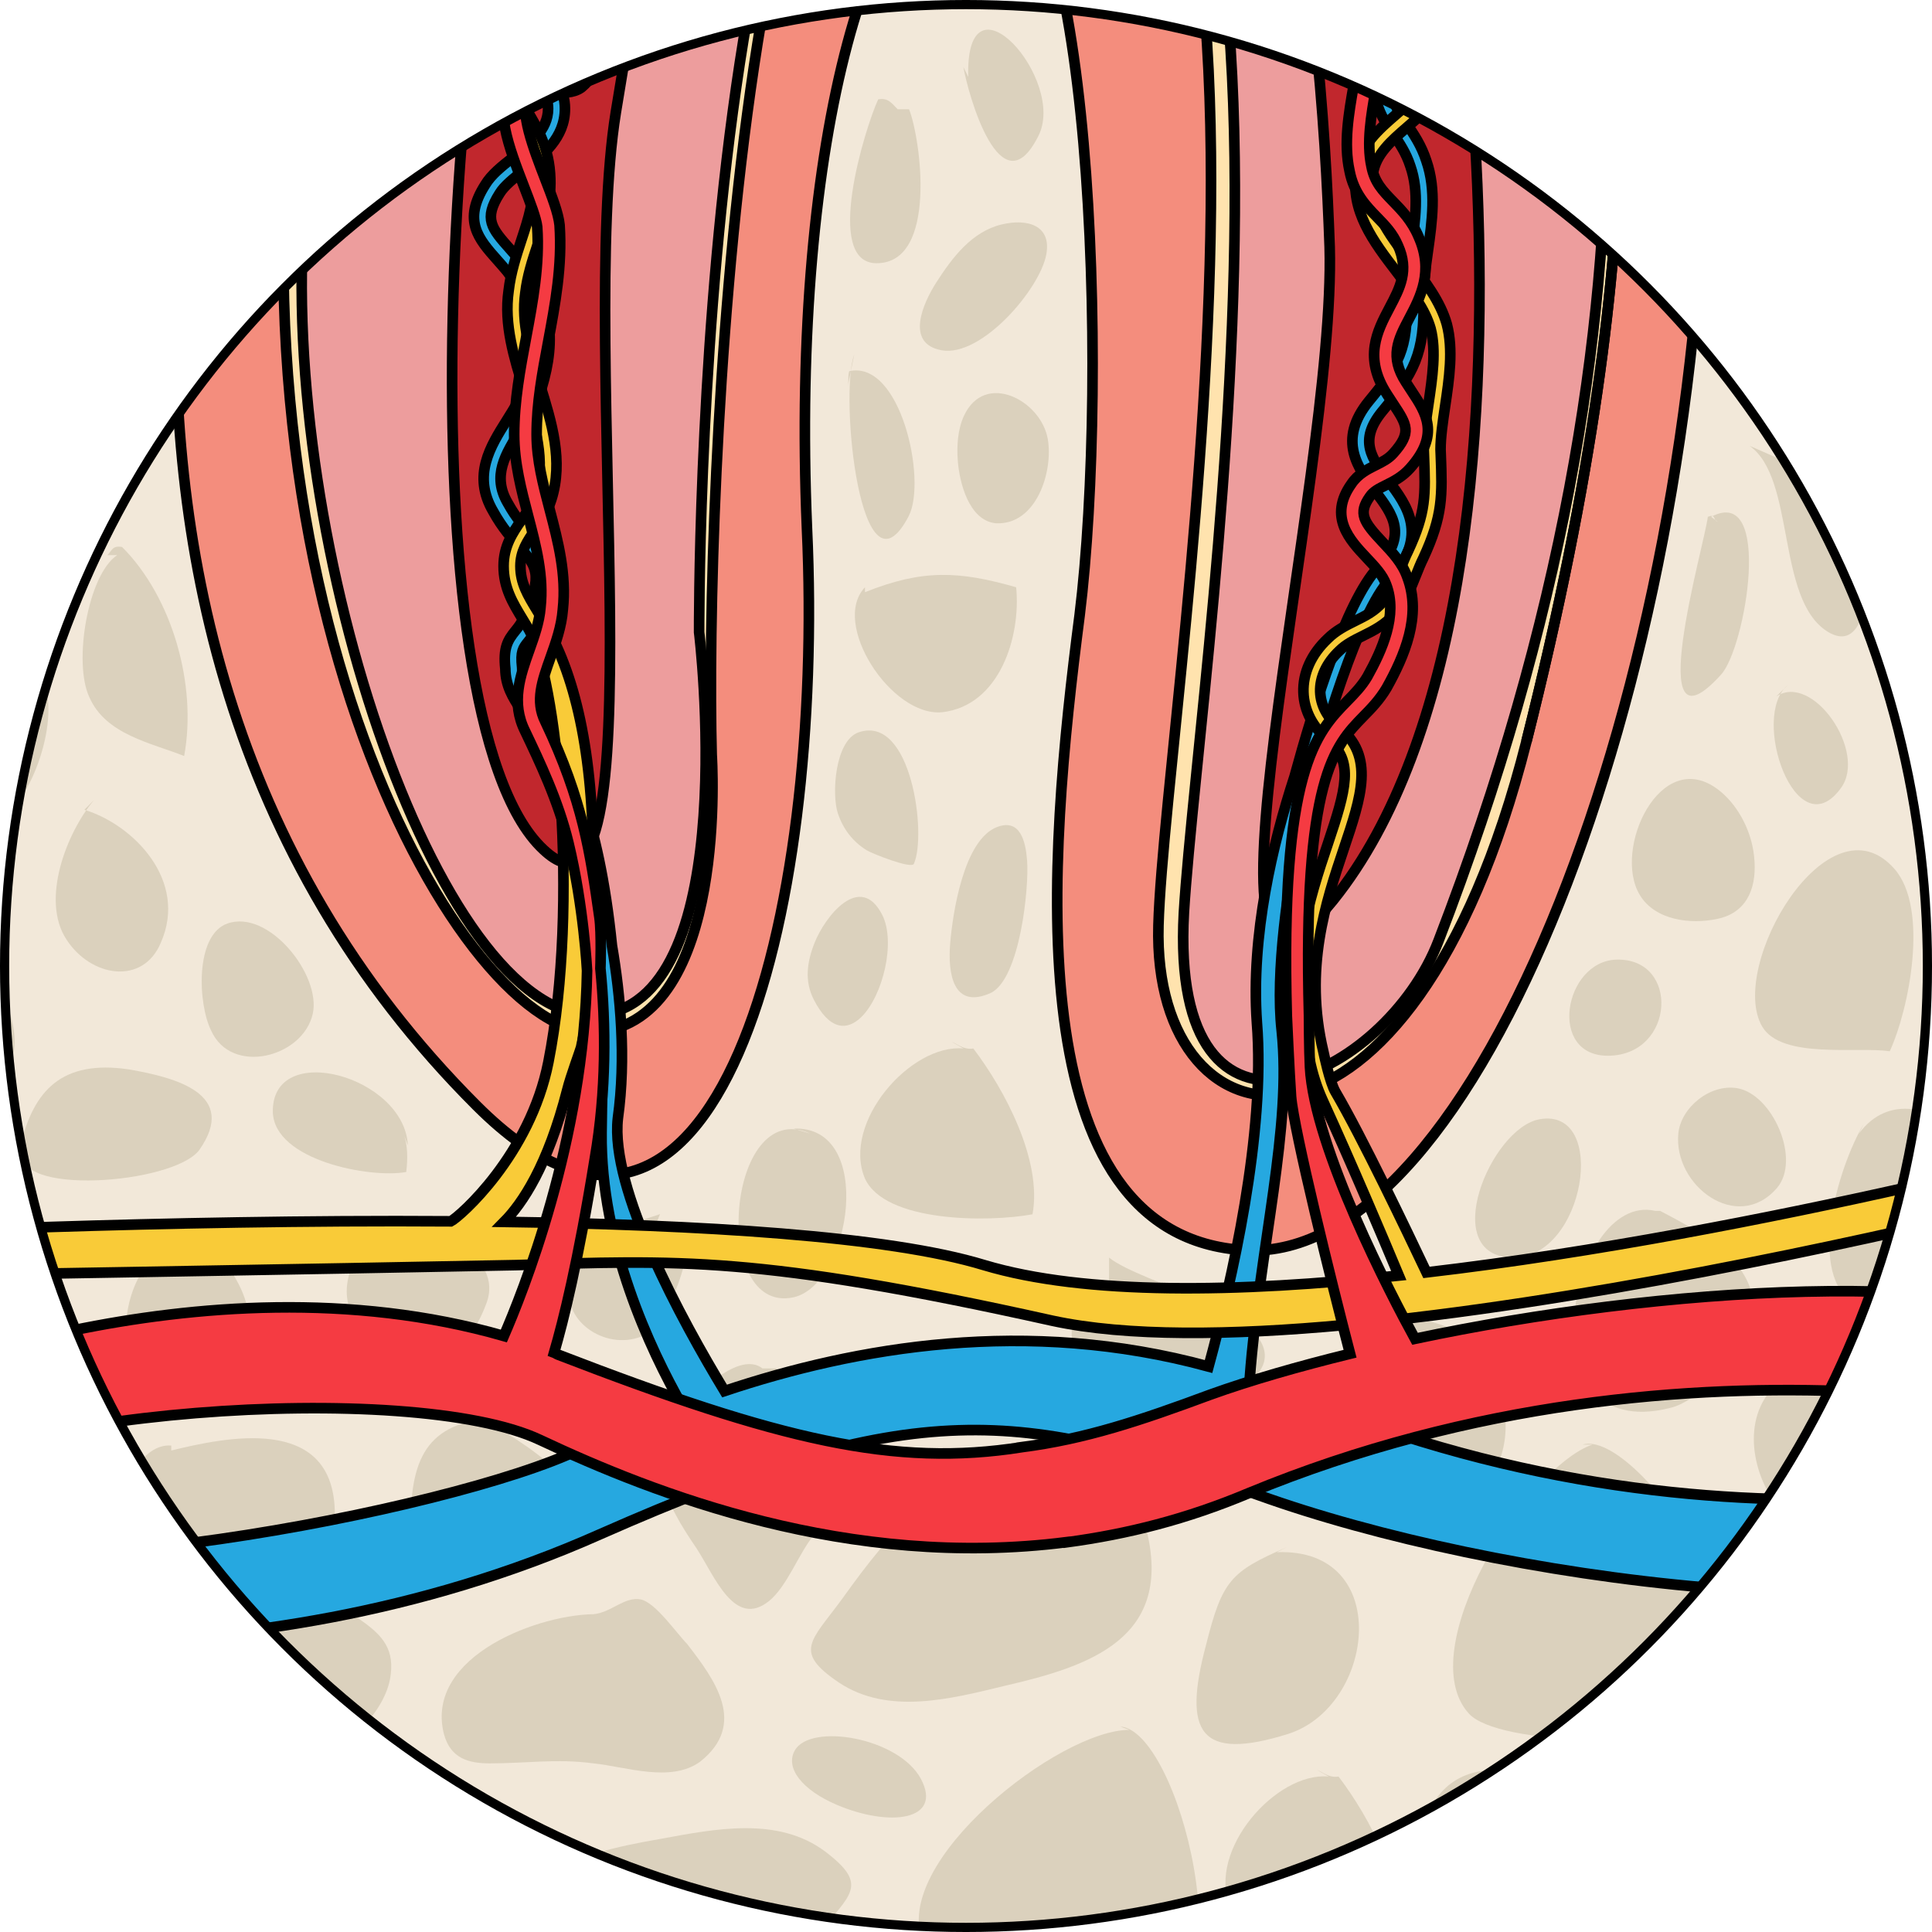 <?xml version="1.0" encoding="utf-8"?>
<!-- Created by: Science Figures, www.sciencefigures.org, Generator: Science Figures Editor -->
<svg version="1.1" id="Layer_1" xmlns="http://www.w3.org/2000/svg" xmlns:xlink="http://www.w3.org/1999/xlink" 
	 width="800px" height="800px" viewBox="0 0 182.272 182.272" enable-background="new 0 0 182.272 182.272"
	 xml:space="preserve">
<g>
	<g>
		<defs>
			<circle id="SVGID_1_" cx="91.136" cy="91.136" r="90.703"/>
		</defs>
		<clipPath id="SVGID_2_">
			<use xlink:href="#SVGID_1_"  overflow="visible"/>
		</clipPath>
		<g clip-path="url(#SVGID_2_)">
			<polygon fill-rule="evenodd" clip-rule="evenodd" fill="#F2E8D9" points="200.914,203.144 -12.392,203.144 -12.392,-97.901 
				7.325,-108.499 96.418,-23.221 183.539,-108.499 200.914,-99.011 200.914,172.478 200.914,172.478 			"/>
			
				<path fill-rule="evenodd" clip-rule="evenodd" fill="#FFE3AE" stroke="#000000" stroke-linecap="round" stroke-linejoin="round" stroke-miterlimit="10" d="
				M89.729-129.771c-17.204-12.386-17.204-12.386-17.204-12.386s-19.219-15.794-29.759,1.857
				c-10.539,17.807-11.468,47.999-8.524,62.244c2.791,14.4,1.396,27.406-2.479,41.187c-3.875,13.935-18.6,133.16,24.488,140.283
				c31.619,5.264,1.86-124.18,35.494-127.741c22.472-2.476,17.669,50.632,15.808,76.489c-2.016,25.858-6.818,56.516,9.609,59.922
				c16.275,3.252,31.619-37.935,38.283-81.908c6.666-43.974-8.215-70.451-6.664-87.173c1.395-16.258,5.734-44.438,6.199-50.167
				c0.465-5.729-5.734-50.787-33.633-37.936C93.604-132.094,89.729-129.771,89.729-129.771L89.729-129.771z"/>
			<path fill-rule="evenodd" clip-rule="evenodd" fill="#ED9D9D" d="M58.614-99.186c0,0,0.775-8.976,11.627-5.107
				c10.851,4.024,28.37,10.987,45.731,0.464c12.094-7.272,12.404,12.227,12.404,12.227s3.1,17.332,12.246,41.163
				c12.402,32.344,18.293,78.769-4.961,139.123c-4.961,12.845-25.426,22.748-24.029-2.631
				c1.551-25.38,17.518-123.183-18.913-124.111C65.435-38.833,65.901,59.59,65.901,59.59s4.185,34.201-9.147,36.057
				C41.87,97.659,26.057,51.543,28.694,19.355c2.48-32.344,9.456-65.151,14.882-76.448C49.003-68.235,58.614-99.186,58.614-99.186
				L58.614-99.186z"/>
			
				<path fill-rule="evenodd" clip-rule="evenodd" fill="#F48D7D" stroke="#000000" stroke-linecap="round" stroke-linejoin="round" stroke-miterlimit="10" d="
				M201.033-85.599c-2.789-2.941-19.061-19.813-32.232-6.502c-28.824,28.637-7.129,51.081-7.904,104.021
				c-0.773,52.783-21.541,107.271-43.391,106.033c-21.85-1.239-18.594-37.151-15.65-59.905c2.789-22.6,1.238-72.134-9.143-72.134
				c-10.383,0-18.131,27.244-16.582,63.93c1.705,36.686-8.523,77.086-31.149,54.486C-2.127,57.273,21.583-14.086,30.261-41.328
				c8.678-27.244-1.55-27.708-13.947-46.748c-11.467-17.492-26.499,5.418-28.669,9.133c-0.154-24.611-0.154-24.611-0.154-24.611
				c3.719-4.335,8.678-8.669,15.497-11.765C26.232-125.536,36.15-75.538,36.15-75.538c7.748,18.266,2.79,14.241-7.128,72.753
				C19.104,55.726,43.898,98.294,56.295,97.364c12.553-1.083,10.849-26.159,10.849-26.159C66.523,47.677,69.467-36.53,91.318-36.53
				c36.571,0,18.596,101.543,17.975,123.834c-0.619,22.29,23.865,25.54,34.713-17.337c25.104-99.686-13.018-100.305,5.578-149.22
				c0,0,10.848-28.637,29.135-36.841c8.832-4.023,16.582,0.774,22.16,6.812"/>
			<path fill-rule="evenodd" clip-rule="evenodd" fill="#DBD1BD" d="M-9.193-11.715c6.654-4.623,9.13-1.079,9.13,5.394
				C0.093-2.313,3.344,7.551,0.558,10.633c-6.347,6.628-15.788-16.8-9.751-21.423"/>
			<path fill-rule="evenodd" clip-rule="evenodd" fill="#DBD1BD" d="M8.826-8.2c-2.632-4.471-4.027,2.775-4.027,4.626
				C4.955-0.8,4.645,4.135,6.504,6.14c3.871-3.084,6.659-12.181,1.858-14.802"/>
			<path fill-rule="evenodd" clip-rule="evenodd" fill="#DBD1BD" d="M12.199,11.019c-6.062-0.62-11.813,12.572-5.751,13.348
				c2.954,0.466,7.306-11.64,5.286-13.348"/>
			<path fill-rule="evenodd" clip-rule="evenodd" fill="#DBD1BD" d="M3.587,34.859c-4.208-1.392-11.845,1.392-14.027,5.723
				c-1.715,3.711,1.559,15.001,5.611,15.62c5.767,0.927,11.378-6.805,11.846-11.754c0.467-3.866-1.714-7.114-3.43-9.897"/>
			<path fill-rule="evenodd" clip-rule="evenodd" fill="#DBD1BD" d="M11.053,52.375c-2.774,1.85-4.161,10.169-2.62,13.404
				c1.543,3.544,5.857,4.313,8.939,5.547c1.233-6.625-1.078-14.945-5.856-19.722c-0.924-0.154-0.924,0.309-1.386,0.771"/>
			<path fill-rule="evenodd" clip-rule="evenodd" fill="#DBD1BD" d="M-2.97,62.388c-10.959-5.259-7.41,20.414,2.625,15.156
				c3.395-1.701,6.174-10.053,4.321-13.455c-1.234-2.32-5.711-4.176-7.872-2.165"/>
			<path fill-rule="evenodd" clip-rule="evenodd" fill="#DBD1BD" d="M8.88,75.467c-2.609,3.099-5.064,9.452-2.609,13.171
				c2.301,3.563,7.211,4.339,8.898,0.311c2.608-5.889-2.607-11.157-7.209-12.551"/>
			<path fill-rule="evenodd" clip-rule="evenodd" fill="#DBD1BD" d="M-9.677,89.267c3.87-8.712,18.58,12.758,6.192,13.535
				c-7.587,0.467-8.671-9.023-6.192-14.78"/>
			<path fill-rule="evenodd" clip-rule="evenodd" fill="#DBD1BD" d="M19.914,97.214c1.899,4.296,8.706,2.558,9.599-1.602
				c0.781-3.637-4.157-9.856-8.056-8.485C18.369,88.214,18.677,94.733,19.914,97.214z"/>
			<path fill-rule="evenodd" clip-rule="evenodd" fill="#DBD1BD" d="M1.942,108.035c1.236-5.127,3.865-8.079,10.206-7.146
				c4.485,0.776,10.361,2.329,6.649,7.612c-2.473,3.263-17.938,4.351-16.546,0"/>
			<path fill-rule="evenodd" clip-rule="evenodd" fill="#DBD1BD" d="M38.481,108.068c-0.311-6.565-12.896-10.005-12.74-3.127
				c0.156,4.534,9.167,6.254,12.585,5.629c0.155-1.251,0.155-2.658-0.311-3.752"/>
			<path fill-rule="evenodd" clip-rule="evenodd" fill="#DBD1BD" d="M2.331,117.777c-6.988-4.808-14.131,7.907-9.318,9.924
				c2.951,1.241,8.075-1.24,9.162-4.188c0.932-2.016-0.155-3.876-0.776-5.736"/>
			<path fill-rule="evenodd" clip-rule="evenodd" fill="#DBD1BD" d="M19.671,118.372c-4.646-2.326-7.28,1.859-7.745,6.045
				c-0.155,1.86-0.774,3.1,0.774,4.186c1.085,0.93,6.041,0.93,7.28,0.465c6.197-2.325,2.789-8.526,0.31-11.007"/>
			<path fill-rule="evenodd" clip-rule="evenodd" fill="#DBD1BD" d="M4.896,132.965c-3.258,0-7.134,1.55-9.15,4.189
				c-3.877,5.275,0.31,5.275,4.652,4.189C4.12,140.566,10.324,135.757,4.896,132.965"/>
			<path fill-rule="evenodd" clip-rule="evenodd" fill="#DBD1BD" d="M-2.487,149.815c-6.052,0.312-6.828,11.217-4.346,14.956
				c3.26,4.985,9.002-1.247,10.554-4.986c1.398-3.738-1.085-12.152-6.674-9.658"/>
			<path fill-rule="evenodd" clip-rule="evenodd" fill="#DBD1BD" d="M16.158,136.381c-5.245-0.465-8.792,15.492-2.468,16.267
				c3.702,0.309,9.563-2.323,12.956-3.719c3.239-1.239,5.091-3.098,4.936-6.506c-0.308-8.985-10.334-6.816-15.424-5.577"/>
			<path fill-rule="evenodd" clip-rule="evenodd" fill="#DBD1BD" d="M35.803,117.344c-1.392-0.771-2.475,1.39-2.783,2.625
				c-0.927,2.935,0.308,5.096,2.783,6.794c4.639,3.243,8.195,1.235,10.049-3.705c1.856-4.633-5.102-7.722-8.967-6.332"/>
			<path fill-rule="evenodd" clip-rule="evenodd" fill="#DBD1BD" d="M46.196,133.792c-6.357,0.623-7.598,4.365-7.442,11.068
				c0.155,3.585,0.62,5.613,4.496,4.678c2.171-0.469,7.443-1.403,9.149-2.807c6.667-4.833-2.482-10.289-6.202-12.472"/>
			<path fill-rule="evenodd" clip-rule="evenodd" fill="#DBD1BD" d="M34.091,152.048c-3.861-0.155-10.808,1.545-12.66,5.252
				c-2.471,5.099,4.786,7.725,8.799,7.571c3.089-0.155,6.331-3.863,6.64-6.953c0.31-2.627-1.081-3.862-3.088-5.253"/>
			<path fill-rule="evenodd" clip-rule="evenodd" fill="#DBD1BD" d="M62.27,114.544c-3.725,1.229-7.914,2.457-8.536,7.067
				c-0.465,3.381,4.036,6.147,7.45,4.149c1.862-1.229,6.519-11.371,0.776-10.449"/>
			<path fill-rule="evenodd" clip-rule="evenodd" fill="#DBD1BD" d="M71.939,129.103c-2.174-1.699-6.211,2.317-7.453,4.017
				c-3.882,4.635-1.708,8.652,1.242,12.978c1.708,2.626,3.572,7.57,6.832,4.944c1.708-1.391,2.795-4.48,4.192-6.18
				c1.088-1.392,2.174-2.626,2.951-4.172c3.261-6.025-1.863-10.042-6.522-11.587"/>
			<path fill-rule="evenodd" clip-rule="evenodd" fill="#DBD1BD" d="M56.442,152.292c-5.268-0.155-16.424,3.866-14.564,11.289
				c0.619,2.318,2.324,2.782,4.338,2.782c3.408,0,6.353-0.464,9.761,0c3.098,0.31,7.283,1.856,10.07-0.154
				c4.495-3.557,1.396-7.73-1.239-11.134c-0.929-0.928-2.943-3.865-4.338-4.175c-1.549-0.31-2.789,1.236-4.493,1.392"/>
			<path fill-rule="evenodd" clip-rule="evenodd" fill="#DBD1BD" d="M153.517,172.984c-3.453-3.981-13.967-9.467-18.169-3.071
				c-1.287,2.025-0.473,3.594,0.891,5.076c2.308,2.508,4.643,4.36,6.61,7.182c1.87,2.489,3.566,6.616,6.933,7.305
				c5.661,0.898,6.633-4.208,7.353-8.452c0.054-1.312,0.851-4.783,0.134-6.019c-0.821-1.35-2.799-1.215-4.067-2.364"/>
			<path fill-rule="evenodd" clip-rule="evenodd" fill="#DBD1BD" d="M32.564,185.942c5.134-1.19,14.9-7.919,11.211-14.624
				c-1.189-2.084-2.955-2.099-4.904-1.587c-3.296,0.867-6.025,2.065-9.439,2.484c-3.074,0.489-7.515,0.058-9.699,2.712
				c-3.441,4.583,0.618,7.831,4.032,10.452c1.134,0.661,3.83,2.989,5.258,2.933c1.577-0.095,2.383-1.906,3.991-2.489"/>
			<path fill-rule="evenodd" clip-rule="evenodd" fill="#DBD1BD" d="M76.424,106.94c-7.886-3.553-9.432,17.151-1.546,15.45
				c5.411-1.235,7.73-16.223,0-15.913"/>
			<path fill-rule="evenodd" clip-rule="evenodd" fill="#DBD1BD" d="M81.248,95.964c2.039-1.984,3.298-7.094,1.976-9.67
				c-2.072-4.035-5.375,0.14-6.37,2.644c-0.711,1.789-0.986,3.595-0.074,5.377C78.269,97.222,79.923,97.254,81.248,95.964z"/>
			<path fill-rule="evenodd" clip-rule="evenodd" fill="#DBD1BD" d="M92.348-8.946c-4.127-3.725-7.338,6.518-7.491,9.622
				c5.962,1.086,9.938-4.811,6.879-10.243"/>
			<path fill-rule="evenodd" clip-rule="evenodd" fill="#DBD1BD" d="M91.35,7.257c-0.307-10.582,9.359,0.312,6.597,5.603
				c-3.529,7.003-6.597-3.891-7.057-6.536"/>
			<path fill-rule="evenodd" clip-rule="evenodd" fill="#DBD1BD" d="M84.691,10.308c-0.612-0.623-0.919-1.092-1.839-0.936
				c-1.227,2.655-5.212,15.461-0.154,15.461c5.826,0,4.14-11.868,3.066-14.524"/>
			<path fill-rule="evenodd" clip-rule="evenodd" fill="#DBD1BD" d="M88.845,33.047c3.75,0.669,9.262-5.763,9.865-9.035
				c0.51-2.766-1.782-3.411-4.197-2.839c-2.839,0.672-4.696,3.161-6.188,5.489C87.108,28.56,85.342,32.421,88.845,33.047z"/>
			<path fill-rule="evenodd" clip-rule="evenodd" fill="#DBD1BD" d="M86.215,81.5c1.236-2.712-0.207-14.115-5.201-12.412
				c-2.255,0.77-2.556,5.86-1.973,7.624c0.492,1.489,1.384,2.664,2.715,3.499C82.249,80.521,85.984,82.006,86.215,81.5z"/>
			<path fill-rule="evenodd" clip-rule="evenodd" fill="#DBD1BD" d="M80.584,33.468c-1.406,3.88,0.626,23.898,5.156,15.208
				c1.719-3.414-0.782-14.742-5.625-13.656c-0.157,0.621,0,0.932-0.157,1.552"/>
			<path fill-rule="evenodd" clip-rule="evenodd" fill="#DBD1BD" d="M93.939,49.366c3.838,0.211,5.443-4.885,4.913-7.942
				c-0.636-3.668-5.95-6.448-7.913-2.185c-0.588,1.277-0.682,2.828-0.579,4.209C90.512,45.496,91.396,49.104,93.939,49.366z"/>
			<path fill-rule="evenodd" clip-rule="evenodd" fill="#DBD1BD" d="M93.485,93.674c2.752-1.372,3.614-9.935,3.414-12.506
				c-0.137-1.759-0.629-3.946-2.788-3.161c-3.216,1.17-4.239,8.241-4.468,10.999C89.414,91.759,89.873,95.298,93.485,93.674z"/>
			<path fill-rule="evenodd" clip-rule="evenodd" fill="#DBD1BD" d="M81.605,55.404c-3.255,3.413,2.48,12.255,7.286,11.789
				c5.426-0.62,7.441-7.136,6.977-11.789c-5.425-1.551-8.837-1.706-14.262,0.466"/>
			<path fill-rule="evenodd" clip-rule="evenodd" fill="#DBD1BD" d="M90.896,98.919c-4.965-0.465-11.481,6.971-9.309,12.235
				c1.862,4.182,11.636,4.182,15.825,3.407c0.932-5.11-2.637-11.771-5.585-15.643c-0.931,0.155-1.552-0.465-2.017-0.618"/>
			<path fill-rule="evenodd" clip-rule="evenodd" fill="#DBD1BD" d="M125.352,167.607c-4.965-0.465-11.481,6.971-9.309,12.235
				c1.862,4.182,11.636,4.182,15.825,3.407c0.932-5.11-2.637-11.771-5.585-15.643c-0.931,0.155-1.552-0.465-2.017-0.618"/>
			<path fill-rule="evenodd" clip-rule="evenodd" fill="#DBD1BD" d="M104.635,118.648c3.113,2.496,15.713,5.146,14.625,9.825
				c-0.934,3.431-7.779,3.431-10.58,3.587c-4.199,0.312-5.754,0.312-7.156-3.587c-0.932-2.963-0.465-6.551,3.111-6.707"/>
			<path fill-rule="evenodd" clip-rule="evenodd" fill="#DBD1BD" d="M175.385,2.708c-5.576,2.635-6.504,0.93-8.055,7.126
				c-0.928,3.255-5.574,17.817,0.465,18.437c3.408,0.465,9.139-11.31,9.914-14.407c1.084-3.873-0.311-7.127-2.324-10.226"/>
			<path fill-rule="evenodd" clip-rule="evenodd" fill="#DBD1BD" d="M165.069,42.065c4.348,3.097,2.484,14.396,7.299,17.493
				c5.123,3.251,4.191-10.99,3.57-13.933c-1.553-7.739-8.23-13.932-8.385-2.477"/>
			<path fill-rule="evenodd" clip-rule="evenodd" fill="#DBD1BD" d="M179.852,30.256c0.156,4.641-0.469,11.139,5.621,11.139
				c1.719-3.403,1.406-11.758-3.436-12.067c0,0.619-0.312,0.929-0.623,1.393"/>
			<path fill-rule="evenodd" clip-rule="evenodd" fill="#DBD1BD" d="M188.74,47.283c-4.35,5.253-8.232,14.364-8.854,21.007
				c-0.623,6.95,6.834,12.974,12.426,7.104c3.883-4.324,7.301-33.053-4.193-27.646"/>
			<path fill-rule="evenodd" clip-rule="evenodd" fill="#DBD1BD" d="M162.053,49.223c-0.465-0.155-0.156-0.774-0.93-0.465
				c-0.311,2.638-6.348,23.278,1.238,14.897c2.322-2.483,4.955-18.002-0.928-14.897"/>
			<path fill-rule="evenodd" clip-rule="evenodd" fill="#DBD1BD" d="M162.837,86.454c2.387-0.928,3.01-3.424,2.586-6.149
				c-0.34-2.183-1.563-4.479-3.345-5.825c-5.439-4.108-9.962,5.651-7.376,9.952c1.453,2.416,4.812,2.791,7.324,2.26
				C162.316,86.632,162.586,86.552,162.837,86.454z"/>
			<path fill-rule="evenodd" clip-rule="evenodd" fill="#DBD1BD" d="M168.67,64.633c-3.601,2.928,0.783,15.566,5.012,9.71
				c2.508-3.392-2.662-10.943-6.107-8.632"/>
			<path fill-rule="evenodd" clip-rule="evenodd" fill="#DBD1BD" d="M151.8,99.602c-5.844,0.12-4.263-8.935,0.707-9.067
				C158.472,90.376,158.043,99.473,151.8,99.602z"/>
			<path fill-rule="evenodd" clip-rule="evenodd" fill="#DBD1BD" d="M78.967,170.283c-3.27-1.385-4.917-3.475-3.987-5.135
				c1.478-2.638,9.85-1.218,11.912,2.698C88.951,171.757,83.962,172.399,78.967,170.283z"/>
			<path fill-rule="evenodd" clip-rule="evenodd" fill="#DBD1BD" d="M142.688,118.648c6.852,0.133,9.122-14.25,2.544-13.049
				C140.627,106.441,135.625,118.511,142.688,118.648z"/>
			<path fill-rule="evenodd" clip-rule="evenodd" fill="#DBD1BD" d="M167.628,112.098c2.337-2.684-0.414-8.898-3.751-9.437
				c-2.563-0.414-5.295,1.834-5.536,4.272C157.855,111.841,163.887,116.394,167.628,112.098z"/>
			<path fill-rule="evenodd" clip-rule="evenodd" fill="#DBD1BD" d="M178.748,81.996c-6.238-7.158-15.796,9.222-12.492,14.864
				c1.85,3.096,8.943,1.857,12.029,2.322C180.135,95.155,181.986,85.712,178.748,81.996z"/>
			<path fill-rule="evenodd" clip-rule="evenodd" fill="#DBD1BD" d="M175.838,106.026c-2.49,4.184-5.445,14.408-0.779,17.042
				c4.357,2.324,12.602,0.774,14.469-3.409c3.58-7.745-8.557-20.294-14.158-12.703"/>
			<path fill-rule="evenodd" clip-rule="evenodd" fill="#DBD1BD" d="M97.123,138.306c0-0.619,0.775-0.928,0-0.928
				c-8.372,1.392-13.021,6.965-17.671,13.465c-2.947,4.023-4.651,4.952-0.31,7.893c4.65,3.096,10.541,1.547,15.657,0.309
				c8.061-1.856,15.967-4.487,13.33-14.856c-1.238-5.418-5.734-4.952-9.609-6.965"/>
			<path fill-rule="evenodd" clip-rule="evenodd" fill="#DBD1BD" d="M58.763,194.08c-0.034,0.618-0.826,0.883-0.051,0.926
				c8.436-0.925,13.388-6.232,18.391-12.464c3.165-3.854,4.919-4.687,0.747-7.863c-4.471-3.349-10.439-2.129-15.616-1.176
				c-8.151,1.407-16.191,3.595-14.133,14.094c0.936,5.478,5.451,5.263,9.208,7.487"/>
			<path fill-rule="evenodd" clip-rule="evenodd" fill="#DBD1BD" d="M133.692,124.556c-5.412-2.003-9.895,8.474-10.359,13.248
				c-0.617,6.009,9.121,6.162,13.76,4.313c8.811-3.389,4.945-18.178-4.33-17.562"/>
			<path fill-rule="evenodd" clip-rule="evenodd" fill="#DBD1BD" d="M156.156,114.238c-8.078-1.86-12.738,22.156,1.396,18.594
				c3.418-0.775,8.697-7.129,7.611-11.157c-1.088-3.563-5.592-5.888-8.543-7.437"/>
			<path fill-rule="evenodd" clip-rule="evenodd" fill="#DBD1BD" d="M121.375,145.978c-5.277,2.316-6.055,3.089-7.607,9.266
				c-2.174,8.186-0.621,10.965,7.764,8.34c8.23-2.626,9.937-17.605-1.086-17.142"/>
			<path fill-rule="evenodd" clip-rule="evenodd" fill="#DBD1BD" d="M150.235,136.286c-6.223,2.165-17.109,19.338-11.666,25.371
				c2.801,3.095,19.287,3.249,23.02,0.464c7.621-5.724-7-27.384-12.287-25.835"/>
			<path fill-rule="evenodd" clip-rule="evenodd" fill="#DBD1BD" d="M106.568,163.204c-6.588-0.045-22.6,12.488-19.492,19.996
				c1.602,3.854,17.084,9.523,21.534,8.15c9.098-2.839,2.579-28.146-2.921-28.459"/>
			<path fill-rule="evenodd" clip-rule="evenodd" fill="#DBD1BD" d="M170.844,128.881c-11.336,3.272-2.33,20.882,4.813,14.649
				c6.211-5.61,2.951-16.363-5.9-15.117"/>
			<path fill-rule="evenodd" clip-rule="evenodd" fill="#DBD1BD" d="M187.391,132.926c-7.416-0.155-7.416,30.916,3.709,21.95
				C195.117,151.63,194.963,131.07,187.391,132.926"/>
			<path fill-rule="evenodd" clip-rule="evenodd" fill="#DBD1BD" d="M169.809,155.722c7.117-3.711,16.555,5.565,7.736,8.348
				c-5.26,1.547-9.283-2.473-8.664-7.884"/>
			<path fill="none" stroke="#000000" stroke-miterlimit="8" d="M58.673-99.127c0,0,0.776-8.975,11.628-5.106
				c11.007,4.023,28.37,10.987,45.733,0.464c12.092-7.273,12.402,12.226,12.402,12.226s3.256,17.332,12.246,41.165
				c12.402,32.343,18.293,78.768-4.961,139.122c-4.959,12.998-25.424,22.748-24.029-2.631C113.242,60.732,129.209-37.07,92.778-38
				c-27.284-0.773-26.819,97.648-26.819,97.648s4.186,34.201-9.146,36.059C41.93,97.718,26.117,51.602,28.754,19.413
				c2.479-32.342,9.457-65.15,14.883-76.447C49.062-68.177,58.673-99.127,58.673-99.127L58.673-99.127z"/>
			<path fill-rule="evenodd" clip-rule="evenodd" fill="#C1272D" d="M90.064-81.712c9.465,3.873,25.139-12.235,29.174,1.55
				c4.033,13.785,6.207,38.414,11.637,46.469c5.432,7.9,18.932,88.754-5.121,118.647c-14.896,18.433,0.313-39.497-0.309-61.647
				c-0.777-21.84-4.502-76.362-34.294-79.151c-23.276-2.168-29.328,44.301-33.052,66.45c-3.57,22.149,4.344,80.08-6.828,69.548
				c-13.5-12.547-9.156-85.966-0.466-105.947c8.38-19.053,14.897-40.892,14.586-47.553C65.081-79.852,65.081-91.779,90.064-81.712
				L90.064-81.712z"/>
			<path fill="none" stroke="#000000" stroke-miterlimit="10" d="M90.064-81.712c9.465,3.873,25.139-12.235,29.174,1.55
				c4.033,13.785,6.207,38.414,11.637,46.469c5.432,7.9,18.932,88.754-5.121,118.647c-14.896,18.433,0.313-39.497-0.309-61.647
				c-0.777-21.84-4.502-76.362-34.294-79.151c-23.276-2.168-29.328,44.301-33.052,66.45c-3.57,22.149,4.344,80.08-6.828,69.548
				c-13.5-12.547-9.156-85.966-0.466-105.947c8.38-19.053,14.897-40.892,14.586-47.553C65.081-79.852,65.081-91.779,90.064-81.712
				L90.064-81.712z"/>
			<path fill-rule="evenodd" clip-rule="evenodd" fill="#26A8E0" d="M201.02,137.628c0,0-36.41,11.756-78.723-5.877
				c-1.471-0.61-2.936-1.156-4.396-1.648c0.98-12.816,3.996-23.595,3.018-32.879c-0.604-5.465,0.545-13.503,1.891-20.345
				c1.949-7.675,5.381-19.047,8.334-22.237c3.705-4.148,1.572-6.986-0.141-9.267c-1.596-2.123-2.855-3.799-0.615-6.545
				c2.965-3.582,4.07-5.438,3.904-10.723c0-1.422,0.205-2.871,0.42-4.405c0.4-2.834,0.813-5.765-0.146-8.528
				c-0.469-1.462-1.199-2.528-1.842-3.468c-1.121-1.638-1.932-2.821-0.969-5.442l0.242-0.609c1.94-4.878,3.943-9.922-2.744-13.828
				c-0.674-0.402-1.404-0.557-2.051-0.692c-1.178-0.246-1.604-0.398-1.766-1.092c-0.125-0.684,0.805-2.032,1.553-3.116
				c0.672-0.976,1.309-1.898,1.539-2.739c0.691-2.76,0.025-5.973-1.619-7.815c-1.02-1.144-2.342-1.734-3.859-1.734
				c0.008-1.171,0.533-2.308,1.086-3.5c0.752-1.626,1.531-3.308,0.963-5.195c-0.775-2.32-2.348-3.17-3.613-3.854
				c-1.527-0.825-2.369-1.28-1.795-3.923c0.158-0.696,0.393-1.433,0.643-2.212c0.914-2.862,2.053-6.426-0.881-9.073
				c-1.244-1.146-2.834-1.217-4.238-1.277c-1.184-0.052-2.301-0.101-3.096-0.771c-2.041-1.63-0.498-4.03,1.906-7.243
				c0.834-1.116,1.623-2.17,2.049-3.116c0.711-1.611-0.381-3.827-2.918-5.929c-4.041-3.346-12.43-6.682-19.01-2.189l-0.018-0.028
				c-2.744,1.774-4.152,3.443-5.394,4.915c-1.403,1.662-2.511,2.975-5.186,3.994c-3.845,1.588-4.681,2.971-6.196,5.482
				c-0.368,0.61-0.786,1.302-1.303,2.092c-2.122,3.243-4.612,5.726-7.857,7.829c-4.231,2.922-5.734,4.203-6.541,9.512l-0.006,0.054
				c-0.037,0.439-0.056,0.838-0.075,1.211c-0.057,1.16-0.099,1.999-0.639,3.185c-0.158,0.368-0.508,0.771-0.878,1.199
				c-0.546,0.63-1.164,1.344-1.467,2.251c-0.702,1.949-0.834,3.795-0.951,5.424c-0.259,3.604-0.401,5.589-5.961,5.971l-0.592,0.04
				l-0.128,0.579c-0.584,2.619,0.993,4.397,2.383,5.966c1.11,1.252,2.159,2.435,2.099,3.958c0,2.076-1.638,3.829-3.373,5.685
				c-1.497,1.601-3.045,3.257-3.581,5.24C47.67,3.74,48.99,5.453,50.155,6.964c0.834,1.082,1.554,2.016,1.554,3.298
				c0,1.978-1.683,3.307-3.31,4.592c-1.052,0.83-2.046,1.614-2.618,2.566c-2.167,3.397-0.636,5.124,1.138,7.122
				c0.3,0.339,0.617,0.695,0.922,1.064c2.546,3.288,3.031,6.255,1.725,10.599c-0.329,1.174-1.029,2.288-1.771,3.468
				c-1.528,2.432-3.26,5.187-1.264,8.582c0.844,1.533,1.753,2.55,2.484,3.365c1.564,1.748,2.279,2.545,0.44,6.6
				c-0.278,0.601-0.566,0.957-0.846,1.303c-0.701,0.867-1.146,1.586-0.934,3.564c0.013,1.631,0.741,2.756,1.384,3.75
				c0.262,0.404,0.509,0.787,0.725,1.216c0.191,0.365,0.408,0.751,0.644,1.171c1.814,3.233,4.85,8.644,5.94,22.513l0.134-0.01
				c0.224,4.267,0.366,9.455,0.251,15.16c-0.105,10.453,4.576,20.405,7.625,25.767c-3.587,1.354-7.14,2.767-9.859,4.047
				c-12.089,5.877-56.625,14.229-67.625,7.733v9.126c0,0,35.076,6.497,69.485-8.816c29.757-13.148,39.857-11.755,62.176-3.712
				c22.318,8.042,63.016,13.611,82.234,4.95 M68.358,131.234c-4.048-6.696-10.827-19.074-10.064-25.741
				c0.787-5.675,0.245-11.581-0.562-16.283c-1.265-12.459-4.153-17.611-5.921-20.762c-0.228-0.406-0.437-0.78-0.616-1.119
				c-0.248-0.494-0.53-0.932-0.804-1.354c-0.606-0.938-1.129-1.746-1.129-2.934l-0.004-0.087c-0.167-1.503,0.084-1.814,0.585-2.434
				c0.309-0.381,0.692-0.855,1.056-1.64c2.164-4.771,1.196-6.201-0.701-8.319c-0.712-0.796-1.52-1.697-2.287-3.091
				c-1.518-2.583-0.246-4.608,1.229-6.953c0.769-1.224,1.564-2.488,1.951-3.869c1.453-4.829,0.875-8.309-2.009-12.033
				c-0.333-0.403-0.663-0.774-0.975-1.126c-1.723-1.942-2.51-2.828-0.976-5.233c0.435-0.722,1.318-1.419,2.253-2.157
				c1.835-1.448,3.914-3.09,3.914-5.837c0-1.822-1.001-3.121-1.885-4.267c-1.071-1.389-1.995-2.588-1.402-4.657
				c0.436-1.614,1.784-3.057,3.211-4.583c1.869-1.998,3.8-4.064,3.8-6.736c0.085-2.13-1.287-3.677-2.497-5.042
				c-1.165-1.314-2.188-2.469-2.102-4.003c6.311-0.638,6.545-3.919,6.794-7.387c0.11-1.526,0.233-3.257,0.867-5.018
				c0.209-0.625,0.696-1.187,1.167-1.73c0.434-0.501,0.882-1.018,1.131-1.597c0.659-1.446,0.712-2.514,0.773-3.749
				c0.018-0.349,0.036-0.721,0.069-1.131c0.745-4.878,2.04-5.772,5.85-8.404c3.418-2.215,6.057-4.845,8.303-8.279
				c0.534-0.814,0.959-1.52,1.334-2.141c1.472-2.438,2.081-3.447,5.423-4.828c3.039-1.157,4.386-2.754,5.813-4.445
				c1.171-1.387,2.499-2.96,5.043-4.605l-0.016-0.023l0.035,0.05c5.859-4.031,13.457-0.964,17.135,2.081
				c1.842,1.525,2.861,3.197,2.48,4.06c-0.352,0.781-1.09,1.768-1.871,2.813c-2.121,2.835-5.025,6.719-1.641,9.419
				c1.191,1.007,2.701,1.073,4.033,1.131c1.24,0.055,2.414,0.105,3.238,0.864c2.18,1.968,1.334,4.615,0.438,7.419
				c-0.248,0.776-0.506,1.579-0.682,2.351c-0.826,3.815,0.99,4.797,2.592,5.663c1.176,0.635,2.285,1.235,2.854,2.938
				c0.389,1.287-0.203,2.567-0.889,4.048c-0.703,1.516-1.498,3.233-1.148,5.151l0.135,0.745l0.75-0.1
				c1.34-0.18,2.447,0.213,3.293,1.161c1.295,1.45,1.826,4.13,1.268,6.356c-0.154,0.566-0.742,1.418-1.311,2.242
				c-1.008,1.461-2.049,2.972-1.799,4.338c0.412,1.783,1.842,2.083,2.992,2.324c0.574,0.12,1.117,0.234,1.568,0.504
				c5.518,3.223,4,7.042,2.078,11.877l-0.25,0.631c-1.252,3.405-0.035,5.184,1.141,6.901c0.611,0.892,1.242,1.815,1.647,3.074
				c0.84,2.42,0.471,5.035,0.082,7.805c-0.215,1.521-0.436,3.094-0.436,4.652c0.15,4.807-0.742,6.304-3.545,9.69
				c-3.029,3.713-1.033,6.37,0.572,8.505c1.713,2.278,3.064,4.078,0.236,7.246c-2.959,3.196-6.016,13.011-7.838,19.687
				c-2.076,6.351-4.125,14.981-3.553,23.189c0.846,10.479-2.385,24.503-4.558,32.47C96.85,124.245,80.73,127.097,68.358,131.234z"/>
			<path fill-rule="evenodd" clip-rule="evenodd" fill="none" stroke="#000000" stroke-miterlimit="10" d="M-12.616,153.56
				c0,0,34.831,6.497,69.24-8.816c29.757-13.148,39.734-11.755,62.052-3.712c22.318,8.042,62.955,13.611,82.174,4.95
				 M201.02,137.628c0,0-36.41,11.756-78.723-5.877c-1.471-0.61-2.936-1.156-4.396-1.648c0.98-12.816,3.996-23.595,3.018-32.879
				c-0.604-5.465,0.545-13.503,1.891-20.345c1.949-7.675,5.381-19.047,8.334-22.237c3.705-4.148,1.572-6.986-0.141-9.267
				c-1.596-2.123-2.855-3.799-0.615-6.545c2.965-3.582,4.07-5.438,3.904-10.723c0-1.422,0.205-2.871,0.42-4.405
				c0.4-2.834,0.813-5.765-0.146-8.528c-0.469-1.462-1.199-2.528-1.842-3.468c-1.121-1.638-1.932-2.821-0.969-5.442l0.242-0.609
				c1.94-4.878,3.943-9.922-2.744-13.828c-0.674-0.402-1.404-0.557-2.051-0.692c-1.178-0.246-1.604-0.398-1.766-1.092
				c-0.125-0.684,0.805-2.032,1.553-3.116c0.672-0.976,1.309-1.898,1.539-2.739c0.691-2.76,0.025-5.973-1.619-7.815
				c-1.02-1.144-2.342-1.734-3.859-1.734c0.008-1.171,0.533-2.308,1.086-3.5c0.752-1.626,1.531-3.308,0.963-5.195
				c-0.775-2.32-2.348-3.17-3.613-3.854c-1.527-0.825-2.369-1.28-1.795-3.923c0.158-0.696,0.393-1.433,0.643-2.212
				c0.914-2.862,2.053-6.426-0.881-9.073c-1.244-1.146-2.834-1.217-4.238-1.277c-1.184-0.052-2.301-0.101-3.096-0.771
				c-2.041-1.63-0.498-4.03,1.906-7.243c0.834-1.116,1.623-2.17,2.049-3.116c0.711-1.611-0.381-3.827-2.918-5.929
				c-4.041-3.346-12.43-6.682-19.01-2.189l-0.018-0.028c-2.744,1.774-4.152,3.443-5.394,4.915c-1.403,1.662-2.511,2.975-5.186,3.994
				c-3.845,1.588-4.681,2.971-6.196,5.482c-0.368,0.61-0.786,1.302-1.303,2.092c-2.122,3.243-4.612,5.726-7.857,7.829
				c-4.231,2.922-5.734,4.203-6.541,9.512l-0.006,0.054c-0.037,0.439-0.056,0.838-0.075,1.211c-0.057,1.16-0.099,1.999-0.639,3.185
				c-0.158,0.368-0.508,0.771-0.878,1.199c-0.546,0.63-1.164,1.344-1.467,2.251c-0.702,1.949-0.834,3.795-0.951,5.424
				c-0.259,3.604-0.401,5.589-5.961,5.971l-0.592,0.04l-0.128,0.579c-0.584,2.619,0.993,4.397,2.383,5.966
				c1.11,1.252,2.159,2.435,2.099,3.958c0,2.076-1.638,3.829-3.373,5.685c-1.497,1.601-3.045,3.257-3.581,5.24
				C47.67,3.74,48.99,5.453,50.155,6.964c0.834,1.082,1.554,2.016,1.554,3.298c0,1.978-1.683,3.307-3.31,4.592
				c-1.052,0.83-2.046,1.614-2.618,2.566c-2.167,3.397-0.636,5.124,1.138,7.122c0.3,0.339,0.617,0.695,0.922,1.064
				c2.546,3.288,3.031,6.255,1.725,10.599c-0.329,1.174-1.029,2.288-1.771,3.468c-1.528,2.432-3.26,5.187-1.264,8.582
				c0.844,1.533,1.753,2.55,2.484,3.365c1.564,1.748,2.279,2.545,0.44,6.6c-0.278,0.601-0.566,0.957-0.846,1.303
				c-0.701,0.867-1.146,1.586-0.934,3.564c0.013,1.631,0.741,2.756,1.384,3.75c0.262,0.404,0.509,0.787,0.725,1.216
				c0.191,0.365,0.408,0.751,0.644,1.171c1.814,3.233,4.85,8.644,5.94,22.513l0.134-0.01c0.224,4.267,0.366,9.455,0.251,15.16
				c-0.105,10.453,4.576,20.405,7.625,25.767c-3.587,1.354-6.895,2.767-9.613,4.047c-12.089,5.877-56.271,14.229-67.379,7.733
				 M68.358,131.234c-4.048-6.696-10.827-19.074-10.064-25.741c0.787-5.675,0.245-11.581-0.562-16.283
				c-1.265-12.459-4.153-17.611-5.921-20.762c-0.228-0.406-0.437-0.78-0.616-1.119c-0.248-0.494-0.53-0.932-0.804-1.354
				c-0.606-0.938-1.129-1.746-1.129-2.934l-0.004-0.087c-0.167-1.503,0.084-1.814,0.585-2.434c0.309-0.381,0.692-0.855,1.056-1.64
				c2.164-4.771,1.196-6.201-0.701-8.319c-0.712-0.796-1.52-1.697-2.287-3.091c-1.518-2.583-0.246-4.608,1.229-6.953
				c0.769-1.224,1.564-2.488,1.951-3.869c1.453-4.829,0.875-8.309-2.009-12.033c-0.333-0.403-0.663-0.774-0.975-1.126
				c-1.723-1.942-2.51-2.828-0.976-5.233c0.435-0.722,1.318-1.419,2.253-2.157c1.835-1.448,3.914-3.09,3.914-5.837
				c0-1.822-1.001-3.121-1.885-4.267c-1.071-1.389-1.995-2.588-1.402-4.657c0.436-1.614,1.784-3.057,3.211-4.583
				c1.869-1.998,3.8-4.064,3.8-6.736c0.085-2.13-1.287-3.677-2.497-5.042c-1.165-1.314-2.188-2.469-2.102-4.003
				c6.311-0.638,6.545-3.919,6.794-7.387c0.11-1.526,0.233-3.257,0.867-5.018c0.209-0.625,0.696-1.187,1.167-1.73
				c0.434-0.501,0.882-1.018,1.131-1.597c0.659-1.446,0.712-2.514,0.773-3.749c0.018-0.349,0.036-0.721,0.069-1.131
				c0.745-4.878,2.04-5.772,5.85-8.404c3.418-2.215,6.057-4.845,8.303-8.279c0.534-0.814,0.959-1.52,1.334-2.141
				c1.472-2.438,2.081-3.447,5.423-4.828c3.039-1.157,4.386-2.754,5.813-4.445c1.171-1.387,2.499-2.96,5.043-4.605l-0.016-0.023
				l0.035,0.05c5.859-4.031,13.457-0.964,17.135,2.081c1.842,1.525,2.861,3.197,2.48,4.06c-0.352,0.781-1.09,1.768-1.871,2.813
				c-2.121,2.835-5.025,6.719-1.641,9.419c1.191,1.007,2.701,1.073,4.033,1.131c1.24,0.055,2.414,0.105,3.238,0.864
				c2.18,1.968,1.334,4.615,0.438,7.419c-0.248,0.776-0.506,1.579-0.682,2.351c-0.826,3.815,0.99,4.797,2.592,5.663
				c1.176,0.635,2.285,1.235,2.854,2.938c0.389,1.287-0.203,2.567-0.889,4.048c-0.703,1.516-1.498,3.233-1.148,5.151l0.135,0.745
				l0.75-0.1c1.34-0.18,2.447,0.213,3.293,1.161c1.295,1.45,1.826,4.13,1.268,6.356c-0.154,0.566-0.742,1.418-1.311,2.242
				c-1.008,1.461-2.049,2.972-1.799,4.338c0.412,1.783,1.842,2.083,2.992,2.324c0.574,0.12,1.117,0.234,1.568,0.504
				c5.518,3.223,4,7.042,2.078,11.877l-0.25,0.631c-1.252,3.405-0.035,5.184,1.141,6.901c0.611,0.892,1.242,1.815,1.647,3.074
				c0.84,2.42,0.471,5.035,0.082,7.805c-0.215,1.521-0.436,3.094-0.436,4.652c0.15,4.807-0.742,6.304-3.545,9.69
				c-3.029,3.713-1.033,6.37,0.572,8.505c1.713,2.278,3.064,4.078,0.236,7.246c-2.959,3.196-6.016,13.011-7.838,19.687
				c-2.076,6.351-4.125,14.981-3.553,23.189c0.846,10.479-2.385,24.503-4.558,32.47C96.85,124.245,80.73,127.097,68.358,131.234z"/>
			<path fill="#F9CB38" d="M201.08,106.848c0,0-34.506,9.458-66.5,13.196c-1.85-3.895-6.07-12.734-8.584-17.02
				c-0.547-0.916-1.1-3.617-1.146-3.813c-1.871-7.856,0.24-14.12,1.934-19.154c1.643-4.88,2.941-8.734-0.486-11.47
				c-1.084-0.89-1.703-2.068-1.746-3.317c-0.045-1.356,0.59-2.725,1.803-3.868c0.621-0.618,1.387-0.998,2.199-1.399
				c1.023-0.507,2.182-1.081,3.113-2.196c0.93-1.043,1.439-2.324,1.932-3.563c0.223-0.561,0.434-1.09,0.682-1.587
				c1.863-4.027,1.791-5.939,1.646-9.749l-0.02-0.494c0-1.204,0.207-2.594,0.426-4.065c0.391-2.632,0.795-5.351,0.164-7.765
				c-0.601-2.136-2.064-4.05-3.48-5.901c-2.053-2.684-3.99-5.22-3.486-8.321c0.27-1.813,1.713-3.061,3.24-4.383
				c1.615-1.397,3.445-2.98,4.045-5.455c1.039-4.261-1.672-7.094-4.063-9.594c-1.176-1.228-2.285-2.387-3.008-3.685
				c-1.953-3.431-1.232-6.707-0.471-10.175c0.668-3.039,1.359-6.182,0.223-9.504c-0.922-2.76-2.684-3.662-4.389-4.534
				c-0.838-0.43-1.705-0.874-2.564-1.579c-2.586-1.934-2.773-4.136-3.035-7.184l-0.066-0.754c-0.182-2.494-0.146-5.003-0.113-7.43
				c0.084-6.029,0.164-11.724-2.764-17.333c-1.271-2.539-2.596-5.162-6.07-4.614c-1.846,0.193-2.926,1.808-3.877,3.231
				c-0.93,1.392-1.563,2.229-2.354,2.186c-1.25-0.086-1.566-1.142-1.947-3.363c-0.27-1.575-0.549-3.204-1.84-3.883
				c-0.891-0.468-2.065-0.354-3.578,0.344c-1.25,0.555-2.258,2.44-3.324,4.438c-0.529,0.993-1.392,2.607-1.869,2.972
				c-0.154-0.215-0.503-0.915-0.844-3.083c-0.16-1.082-0.016-2.382,0.124-3.639c0.368-3.313,0.825-7.437-4.808-8.33
				c-2.231-0.394-3.779-0.089-4.727,0.929c-1.613,1.729-0.84,4.829-0.159,7.564c0.261,1.049,0.508,2.039,0.539,2.695
				c0.06,1.463-0.162,2.42-0.643,2.766c-0.771,0.555-2.628-0.151-4.268-0.775c-1.584-0.604-3.226-1.229-4.584-1.112
				c-1.84,0.087-3.272,0.719-4.257,1.876c-2.155,2.531-1.643,7.037-1.27,10.326c0.042,0.368,0.082,0.723,0.117,1.057
				c0.068,0.681,0.181,1.396,0.289,2.086c0.387,2.456,0.787,4.995-0.606,6.812c-1.1,1.501-1.986,1.933-2.769,2.313
				c-1.425,0.693-2.309,1.295-2.506,4.755c-0.294,4.001-1.086,4.508-3.2,5.863c-0.981,0.629-2.203,1.412-3.673,2.731
				c-3.9,3.382-2.755,7.23-1.544,11.305l0.167,0.572c1.479,5.153,2.155,7.505-1.642,11.572c-0.582,0.644-1.248,1.274-1.892,1.884
				C47.14-1.49,44.407,1.096,45.36,5.437c0.435,1.805,1.423,3.345,2.379,4.834c1.238,1.929,2.407,3.75,2.57,6.188
				c0.169,2.281-0.459,4.188-1.124,6.206c-0.491,1.492-0.999,3.035-1.2,4.77c-0.456,3.183,0.514,6.318,1.452,9.351
				c1.066,3.445,2.072,6.7,1.062,9.88c-0.283,0.901-0.781,1.631-1.31,2.401c-0.824,1.204-1.677,2.448-1.677,4.34
				c0,2.057,0.871,3.487,1.792,5.002c0.161,0.265,0.326,0.535,0.5,0.833c2.756,4.466,4.877,26.038,1.936,40.95
				c-1.734,8.793-8.38,14.594-9.219,15.031c-27.459-0.188-54.628,1.198-54.628,1.198v4.015c0,0,45.736-0.771,60.773-1.081
				c15.191-0.463,22.88-0.926,50.63,5.25c27.902,6.022,101.781-13.742,101.781-13.742 M-12.107,116.971v4 M92.85,119.356
				c-9.024-2.757-26.851-3.816-45.288-4.079c1.692-1.709,4.125-5.27,5.965-12.488c0.3-1.205,1.236-3.725,1.297-3.992
				c1.35-5.922,1.132-12.125,1.144-17.118c0.026-10.641-1.717-18.25-4.804-23.253c-0.169-0.289-0.339-0.568-0.504-0.84
				c-0.872-1.434-1.561-2.566-1.561-4.178c0-1.4,0.648-2.347,1.399-3.442c0.571-0.834,1.162-1.696,1.515-2.821
				c1.161-3.651,0.032-7.299-1.059-10.826c-0.927-2.997-1.803-5.827-1.394-8.678c0.185-1.597,0.667-3.062,1.134-4.478
				c0.684-2.077,1.392-4.225,1.199-6.815c-0.189-2.84-1.526-4.921-2.818-6.934c-0.925-1.442-1.8-2.804-2.169-4.332
				c-0.755-3.449,1.326-5.419,3.737-7.699c0.667-0.631,1.356-1.283,1.97-1.965c4.4-4.714,3.496-7.863,1.998-13.082l-0.17-0.587
				c-1.198-4.03-2.064-6.942,1.073-9.663c1.385-1.242,2.546-1.987,3.479-2.585c2.414-1.547,3.589-2.495,3.927-7.096
				c0.156-2.721,0.614-2.943,1.618-3.432c0.853-0.416,2.021-0.984,3.343-2.788c1.798-2.343,1.323-5.354,0.905-8.01
				c-0.111-0.701-0.215-1.362-0.279-2.001c-0.036-0.342-0.077-0.701-0.119-1.074c-0.34-3.001-0.807-7.111,0.902-9.119
				c0.699-0.821,1.721-1.253,3.152-1.321c1.032-0.092,2.498,0.473,3.916,1.013c2.111,0.804,4.294,1.635,5.759,0.58
				c0.961-0.692,1.387-2.039,1.301-4.124c-0.038-0.817-0.304-1.882-0.584-3.008c-0.556-2.229-1.246-5-0.22-6.1
				c0.546-0.586,1.654-0.736,3.304-0.445c3.958,0.627,3.913,2.801,3.492,6.59c-0.151,1.358-0.307,2.761-0.115,4.053
				c0.476,3.033,1.077,4.285,2.145,4.467c1.351,0.218,2.32-1.569,3.537-3.848c0.768-1.435,1.816-3.4,2.578-3.739
				c1.016-0.469,1.771-0.603,2.186-0.385c0.598,0.313,0.809,1.551,1.014,2.747c0.326,1.898,0.773,4.497,3.41,4.678
				c1.783,0.111,2.836-1.484,3.774-2.887c0.832-1.244,1.619-2.419,2.764-2.541c2.268-0.353,3.125,1.117,4.453,3.765
				c2.746,5.266,2.67,10.766,2.59,16.588c-0.033,2.461-0.07,5.006,0.119,7.582l0.066,0.76c0.262,3.065,0.51,5.96,3.637,8.298
				c0.963,0.791,1.949,1.296,2.82,1.742c1.615,0.827,2.891,1.479,3.609,3.631c0.994,2.907,0.379,5.698-0.271,8.654
				c-0.793,3.608-1.613,7.34,0.639,11.295c0.818,1.469,2.051,2.757,3.244,4.003c2.314,2.419,4.5,4.704,3.666,8.121
				c-0.479,1.983-1.967,3.269-3.539,4.63c-1.68,1.452-3.416,2.954-3.771,5.339c-0.611,3.767,1.627,6.696,3.795,9.529
				c1.385,1.813,2.693,3.524,3.209,5.354c0.545,2.084,0.166,4.642-0.203,7.114c-0.229,1.531-0.443,2.978-0.441,4.328l0.02,0.524
				c0.143,3.778,0.203,5.342-1.49,9c-0.268,0.536-0.502,1.123-0.727,1.69c-0.441,1.11-0.898,2.259-1.658,3.111
				c-0.734,0.879-1.648,1.332-2.617,1.811c-0.889,0.441-1.811,0.897-2.598,1.683c-1.535,1.445-2.346,3.243-2.283,5.062
				c0.057,1.712,0.883,3.307,2.334,4.497c2.453,1.958,1.682,4.683-0.016,9.73c-1.76,5.226-3.949,11.729-1.971,20.028
				c0.037,0.156,0.125,0.284,0.232,0.387c0.273,1.311,0.67,2.604,1.232,3.835c2.785,6.096,5.729,13.057,7.186,16.543
				C116.744,121.974,102.35,122.199,92.85,119.356z"/>
			<path fill="none" stroke="#000000" stroke-miterlimit="8" d="M-12.087,120.437c0,0,45.726-0.771,60.763-1.081
				c15.191-0.463,22.875-0.926,50.623,5.25c27.904,6.022,101.781-13.742,101.781-13.742 M201.08,106.848
				c0,0-34.506,9.458-66.5,13.196c-1.85-3.895-6.07-12.734-8.584-17.02c-0.547-0.916-1.1-3.617-1.146-3.813
				c-1.871-7.856,0.24-14.12,1.934-19.154c1.643-4.88,2.941-8.734-0.486-11.47c-1.084-0.89-1.703-2.068-1.746-3.317
				c-0.045-1.356,0.59-2.725,1.803-3.868c0.621-0.618,1.387-0.998,2.199-1.399c1.023-0.507,2.182-1.081,3.113-2.196
				c0.93-1.043,1.439-2.324,1.932-3.563c0.223-0.561,0.434-1.09,0.682-1.587c1.863-4.027,1.791-5.939,1.646-9.749l-0.02-0.494
				c0-1.204,0.207-2.594,0.426-4.065c0.391-2.632,0.795-5.351,0.164-7.765c-0.601-2.136-2.064-4.05-3.48-5.901
				c-2.053-2.684-3.99-5.22-3.486-8.321c0.27-1.813,1.713-3.061,3.24-4.383c1.615-1.397,3.445-2.98,4.045-5.455
				c1.039-4.261-1.672-7.094-4.063-9.594c-1.176-1.228-2.285-2.387-3.008-3.685c-1.953-3.431-1.232-6.707-0.471-10.175
				c0.668-3.039,1.359-6.182,0.223-9.504c-0.922-2.76-2.684-3.662-4.389-4.534c-0.838-0.43-1.705-0.874-2.564-1.579
				c-2.586-1.934-2.773-4.136-3.035-7.184l-0.066-0.754c-0.182-2.494-0.146-5.003-0.113-7.43c0.084-6.029,0.164-11.724-2.764-17.333
				c-1.271-2.539-2.596-5.162-6.07-4.614c-1.846,0.193-2.926,1.808-3.877,3.231c-0.93,1.392-1.563,2.229-2.354,2.186
				c-1.25-0.086-1.566-1.142-1.947-3.363c-0.27-1.575-0.549-3.204-1.84-3.883c-0.891-0.468-2.065-0.354-3.578,0.344
				c-1.25,0.555-2.258,2.44-3.324,4.438c-0.529,0.993-1.392,2.607-1.869,2.972c-0.154-0.215-0.503-0.915-0.844-3.083
				c-0.16-1.082-0.016-2.382,0.124-3.639c0.368-3.313,0.825-7.437-4.808-8.33c-2.231-0.394-3.779-0.089-4.727,0.929
				c-1.613,1.729-0.84,4.829-0.159,7.564c0.261,1.049,0.508,2.039,0.539,2.695c0.06,1.463-0.162,2.42-0.643,2.766
				c-0.771,0.555-2.628-0.151-4.268-0.775c-1.584-0.604-3.226-1.229-4.584-1.112c-1.84,0.087-3.272,0.719-4.257,1.876
				c-2.155,2.531-1.643,7.037-1.27,10.326c0.042,0.368,0.082,0.723,0.117,1.057c0.068,0.681,0.181,1.396,0.289,2.086
				c0.387,2.456,0.787,4.995-0.606,6.812c-1.1,1.501-1.986,1.933-2.769,2.313c-1.425,0.693-2.309,1.295-2.506,4.755
				c-0.294,4.001-1.086,4.508-3.2,5.863c-0.981,0.629-2.203,1.412-3.673,2.731c-3.9,3.382-2.755,7.23-1.544,11.305l0.167,0.572
				c1.479,5.153,2.155,7.505-1.642,11.572c-0.582,0.644-1.248,1.274-1.892,1.884C47.14-1.49,44.407,1.096,45.36,5.437
				c0.435,1.805,1.423,3.345,2.379,4.834c1.238,1.929,2.407,3.75,2.57,6.188c0.169,2.281-0.459,4.188-1.124,6.206
				c-0.491,1.492-0.999,3.035-1.2,4.77c-0.456,3.183,0.514,6.318,1.452,9.351c1.066,3.445,2.072,6.7,1.062,9.88
				c-0.283,0.901-0.781,1.631-1.31,2.401c-0.824,1.204-1.677,2.448-1.677,4.34c0,2.057,0.871,3.487,1.792,5.002
				c0.161,0.265,0.326,0.535,0.5,0.833c2.756,4.466,4.877,26.038,1.936,40.95c-1.734,8.793-8.37,14.594-9.209,15.031
				c-27.459-0.188-54.618,1.198-54.618,1.198 M-12.087,120.615 M-12.087,116.384 M92.85,119.356
				c-9.024-2.757-26.851-3.816-45.288-4.079c1.692-1.709,4.125-5.27,5.965-12.488c0.3-1.205,1.236-3.725,1.297-3.992
				c1.35-5.922,1.132-12.125,1.144-17.118c0.026-10.641-1.717-18.25-4.804-23.253c-0.169-0.289-0.339-0.568-0.504-0.84
				c-0.872-1.434-1.561-2.566-1.561-4.178c0-1.4,0.648-2.347,1.399-3.442c0.571-0.834,1.162-1.696,1.515-2.821
				c1.161-3.651,0.032-7.299-1.059-10.826c-0.927-2.997-1.803-5.827-1.394-8.678c0.185-1.597,0.667-3.062,1.134-4.478
				c0.684-2.077,1.392-4.225,1.199-6.815c-0.189-2.84-1.526-4.921-2.818-6.934c-0.925-1.442-1.8-2.804-2.169-4.332
				c-0.755-3.449,1.326-5.419,3.737-7.699c0.667-0.631,1.356-1.283,1.97-1.965c4.4-4.714,3.496-7.863,1.998-13.082l-0.17-0.587
				c-1.198-4.03-2.064-6.942,1.073-9.663c1.385-1.242,2.546-1.987,3.479-2.585c2.414-1.547,3.589-2.495,3.927-7.096
				c0.156-2.721,0.614-2.943,1.618-3.432c0.853-0.416,2.021-0.984,3.343-2.788c1.798-2.343,1.323-5.354,0.905-8.01
				c-0.111-0.701-0.215-1.362-0.279-2.001c-0.036-0.342-0.077-0.701-0.119-1.074c-0.34-3.001-0.807-7.111,0.902-9.119
				c0.699-0.821,1.721-1.253,3.152-1.321c1.032-0.092,2.498,0.473,3.916,1.013c2.111,0.804,4.294,1.635,5.759,0.58
				c0.961-0.692,1.387-2.039,1.301-4.124c-0.038-0.817-0.304-1.882-0.584-3.008c-0.556-2.229-1.246-5-0.22-6.1
				c0.546-0.586,1.654-0.736,3.304-0.445c3.958,0.627,3.913,2.801,3.492,6.59c-0.151,1.358-0.307,2.761-0.115,4.053
				c0.476,3.033,1.077,4.285,2.145,4.467c1.351,0.218,2.32-1.569,3.537-3.848c0.768-1.435,1.816-3.4,2.578-3.739
				c1.016-0.469,1.771-0.603,2.186-0.385c0.598,0.313,0.809,1.551,1.014,2.747c0.326,1.898,0.773,4.497,3.41,4.678
				c1.783,0.111,2.836-1.484,3.774-2.887c0.832-1.244,1.619-2.419,2.764-2.541c2.268-0.353,3.125,1.117,4.453,3.765
				c2.746,5.266,2.67,10.766,2.59,16.588c-0.033,2.461-0.07,5.006,0.119,7.582l0.066,0.76c0.262,3.065,0.51,5.96,3.637,8.298
				c0.963,0.791,1.949,1.296,2.82,1.742c1.615,0.827,2.891,1.479,3.609,3.631c0.994,2.907,0.379,5.698-0.271,8.654
				c-0.793,3.608-1.613,7.34,0.639,11.295c0.818,1.469,2.051,2.757,3.244,4.003c2.314,2.419,4.5,4.704,3.666,8.121
				c-0.479,1.983-1.967,3.269-3.539,4.63c-1.68,1.452-3.416,2.954-3.771,5.339c-0.611,3.767,1.627,6.696,3.795,9.529
				c1.385,1.813,2.693,3.524,3.209,5.354c0.545,2.084,0.166,4.642-0.203,7.114c-0.229,1.531-0.443,2.978-0.441,4.328l0.02,0.524
				c0.143,3.778,0.203,5.342-1.49,9c-0.268,0.536-0.502,1.123-0.727,1.69c-0.441,1.11-0.898,2.259-1.658,3.111
				c-0.734,0.879-1.648,1.332-2.617,1.811c-0.889,0.441-1.811,0.897-2.598,1.683c-1.535,1.445-2.346,3.243-2.283,5.062
				c0.057,1.712,0.883,3.307,2.334,4.497c2.453,1.958,1.682,4.683-0.016,9.73c-1.76,5.226-3.949,11.729-1.971,20.028
				c0.037,0.156,0.125,0.284,0.232,0.387c0.273,1.311,0.67,2.604,1.232,3.835c2.785,6.096,5.729,13.057,7.186,16.543
				C116.744,121.974,102.35,122.199,92.85,119.356z"/>
			<path fill="none" stroke="#000000" stroke-miterlimit="10" d="M144.006,69.967c25.104-99.686-13.018-100.305,5.578-149.22
				c0,0,10.848-28.637,29.135-36.841c8.832-4.023,16.582,0.774,22.16,6.812"/>
			<g>
				<g>
					<path fill-rule="evenodd" clip-rule="evenodd" fill="#F53B42" d="M200.551,126.011c-14.281-6.591-43.945-4.585-67.055,0.294
						c-2.223-4.051-9.512-18.021-9.908-25.64c-0.082-1.5-0.094-4.878-0.094-4.878c-0.605-22.345,2.447-25.453,5.129-28.196
						c0.744-0.761,1.52-1.547,2.201-2.695c1.639-2.941,3.34-6.792,1.939-10.464c-0.459-1.307-1.406-2.313-2.326-3.288
						c-1.797-1.904-2.326-2.709-1.203-4.29c0.33-0.495,0.85-0.754,1.51-1.082c0.727-0.361,1.551-0.772,2.277-1.587
						c2.863-3.193,1.502-5.254,0.184-7.247c-0.174-0.265-0.357-0.542-0.551-0.849c-1.598-2.46-0.754-4.06,0.314-6.086
						c1.037-1.966,2.328-4.413,0.859-7.685c-0.629-1.489-1.568-2.454-2.396-3.305c-0.979-1.006-1.752-1.799-2.043-3.321
						c-0.482-2.214-0.027-4.806,0.41-7.311c0.215-1.222,0.436-2.485,0.535-3.636c0.881-7.029,0.211-14.408-2.045-22.549
						c-0.93-3.446-2.625-6.178-4.264-8.819c-2.266-3.651-4.406-7.1-4.234-12.077c0.029-0.718,0.084-1.437,0.143-2.199
						c0.26-3.359,0.527-6.833-1.57-9.905c-0.801-1.153-1.955-1.906-3.07-2.635c-1.016-0.663-1.975-1.289-2.465-2.084
						c-0.469-0.825-0.787-2.497-1.156-4.435c-0.938-4.93-2.733-11.68-8.218-15.188c-3.859-2.469-9.561-2.861-16.561-1.166v0.019
						c-7-0.523-7.548,2.071-8.27,5.518c-0.071,0.337,0.112,0.678,0.032,0.998c-0.537,1.994-1.772,2.543-3.499,3.238
						c-1.138,0.459-2.365,0.979-3.471,2.015c-2.198,2.196-2.017,3.593-1.81,5.526c0.05,0.472,0.123,1.007,0.155,1.624
						c0.347,6.464-1.745,8.83-5.223,12.751c-0.88,0.991-1.873,2.115-2.896,3.394c-2.104,2.597-2.253,4.958-2.412,7.457
						c-0.059,0.937-0.119,1.906-0.286,2.945l-0.008,0.062c-0.13,1.298-0.515,2.703-1.113,4.07c-0.134,0.141-0.579,0.363-0.825,0.486
						c-0.658,0.329-1.403,0.701-1.595,1.467c-0.42,1.57,0.246,3.021,0.833,4.301c0.439,0.956,0.854,1.859,0.706,2.552
						c-0.241,1.081-0.587,1.211-1.345,1.494c-0.633,0.237-1.5,0.561-2.167,1.479c-2.419,3.019-1.238,7.161-0.197,10.814
						c0.492,1.726,0.956,3.355,1.051,4.772l0.008,0.079c0.418,2.921,0.088,4.874-0.979,5.809c-0.213,0.106-0.953,0.067-1.4,0.046
						c-1.26-0.063-2.827-0.143-3.897,1.062c-1.829,2.221-0.252,6.3,1.139,9.9c0.602,1.558,1.17,3.029,1.257,3.843
						c0.242,3.554-0.412,7.047-1.045,10.424c-0.554,2.955-1.126,6.01-1.126,9.158c0,2.663,0.666,5.205,1.311,7.662
						c0.767,2.928,1.492,5.691,1.171,8.66c-0.105,1.359-0.585,2.709-1.049,4.014c-0.865,2.434-1.76,4.949-0.402,7.664
						c1.353,2.847,3.135,6.567,4.089,10.527c1.452,6.028,1.754,12.06,1.754,12.06c-0.264,16.088-6.689,30.604-8.36,34.463
						c-28.947-8.296-60.134,5.168-60.134,5.168s0,0,0,10.365c10-8.664,51.457-11.448,63.546-5.724
						c10.774,5.069,29.349,12.273,49.943,9.643l0.135,0.013c5.734-0.773,11.351-2.165,17.239-4.641
						c42.309-17.482,82.765-6.034,82.765-6.034 M114.421,131.581c-6.664,2.475-12.528,4.177-17.528,4.95v0.004
						c-12,1.88-23.015-0.633-43.989-8.731c-0.169-0.065-0.332-0.126-0.502-0.189c0.857-2.952,2.198-8.497,3.786-18.355
						c1.087-6.333,1.014-12.557,0.488-17.895c0,0,0.106-3.304-0.105-4.791c-0.875-6.156-1.566-11.019-5.126-18.512
						c-0.964-1.928-0.289-3.827,0.494-6.026c0.511-1.437,1.039-2.922,1.163-4.528c0.359-3.323-0.449-6.408-1.231-9.392
						c-0.639-2.436-1.241-4.735-1.241-7.126c0-2.951,0.529-5.777,1.09-8.768c0.657-3.509,1.336-7.136,1.073-10.997
						c-0.119-1.132-0.708-2.657-1.392-4.423c-1.004-2.599-2.522-6.525-1.505-7.761c0.37-0.416,1.292-0.369,2.184-0.324
						c0.977,0.049,1.987,0.1,2.753-0.447l0.062-0.048c1.724-1.436,2.303-3.965,1.77-7.733c-0.115-1.63-0.628-3.43-1.124-5.171
						c-0.945-3.315-1.922-6.744-0.157-8.95c0.323-0.442,0.702-0.585,1.227-0.781c0.919-0.344,2.179-0.814,2.671-3.024
						c0.297-1.388-0.313-2.715-0.85-3.886c-0.447-0.976-0.872-1.9-0.745-2.709c0.134-0.085,0.365-0.2,0.53-0.283
						c0.619-0.31,1.321-0.66,1.711-1.311l0.06-0.114c0.707-1.589,1.164-3.241,1.323-4.781c0.178-1.128,0.243-2.138,0.305-3.116
						c0.148-2.339,0.266-4.187,1.95-6.264c0.994-1.241,1.93-2.296,2.834-3.316c3.573-4.027,6.155-6.937,5.761-14.265
						c-0.034-0.673-0.094-1.24-0.147-1.741c-0.191-1.783-0.249-2.322,1.208-3.778c0.792-0.743,1.794-1.147,2.854-1.573
						c1.907-0.769,4.068-1.639,4.885-4.669c0.091-0.365,0.168-0.732,0.245-1.096c0.543-2.593,0.904-4.303,6.699-3.833
						c6.207-1.548,11.572-1.333,14.922,0.81c4.717,3.017,5.902,9.25,6.77,13.801c0.42,2.21,0.752,3.954,1.412,5.116
						c0.76,1.231,1.965,2.018,3.129,2.778c0.99,0.646,1.926,1.256,2.486,2.063c1.674,2.452,1.445,5.411,1.203,8.544
						c-0.057,0.747-0.117,1.52-0.146,2.282c-0.195,5.627,2.217,9.513,4.549,13.271c1.56,2.512,3.172,5.108,4.021,8.262
						c2.184,7.874,2.832,14.982,1.982,21.768c-0.096,1.1-0.299,2.263-0.516,3.494c-0.475,2.708-0.965,5.507-0.398,8.1
						c0.404,2.12,1.57,3.317,2.6,4.374c0.766,0.787,1.49,1.53,1.973,2.674c1.055,2.354,0.199,3.976-0.791,5.854
						c-1.168,2.215-2.492,4.726-0.227,8.211c0.193,0.307,0.385,0.599,0.57,0.878c1.293,1.957,1.777,2.69,0.002,4.67
						c-0.457,0.513-1.033,0.8-1.643,1.104c-0.789,0.393-1.684,0.838-2.309,1.775c-2.207,3.11-0.117,5.325,1.408,6.942
						c0.803,0.851,1.561,1.653,1.879,2.563c1.1,2.882-0.383,6.167-1.783,8.682c-0.537,0.903-1.185,1.567-1.873,2.271
						c-2.977,3.043-6.352,6.492-5.721,29.732c0,0,0.244,5.441,0.4,7.606c0.238,3.087,3.965,17.647,5.691,24.263
						C122.647,128.907,118.204,130.218,114.421,131.581z"/>
				</g>
			</g>
			<path fill-rule="evenodd" clip-rule="evenodd" fill="none" stroke="#000000" stroke-miterlimit="10" d="M-12.087,141.572
				c9.521-8.664,50.947-11.448,63.036-5.724c10.774,5.069,29.094,12.273,49.688,9.643l0.006,0.013
				c5.734-0.773,11.287-2.165,17.176-4.641c42.311-17.482,82.732-6.034,82.732-6.034 M200.551,126.011
				c-14.281-6.591-43.945-4.585-67.055,0.294c-2.223-4.051-9.512-18.021-9.908-25.64c-0.082-1.5-0.094-4.878-0.094-4.878
				c-0.605-22.345,2.447-25.453,5.129-28.196c0.744-0.761,1.52-1.547,2.201-2.695c1.639-2.941,3.34-6.792,1.939-10.464
				c-0.459-1.307-1.406-2.313-2.326-3.288c-1.797-1.904-2.326-2.709-1.203-4.29c0.33-0.495,0.85-0.754,1.51-1.082
				c0.727-0.361,1.551-0.772,2.277-1.587c2.863-3.193,1.502-5.254,0.184-7.247c-0.174-0.265-0.357-0.542-0.551-0.849
				c-1.598-2.46-0.754-4.06,0.314-6.086c1.037-1.966,2.328-4.413,0.859-7.685c-0.629-1.489-1.568-2.454-2.396-3.305
				c-0.979-1.006-1.752-1.799-2.043-3.321c-0.482-2.214-0.027-4.806,0.41-7.311c0.215-1.222,0.436-2.485,0.535-3.636
				c0.881-7.029,0.211-14.408-2.045-22.549c-0.93-3.446-2.625-6.178-4.264-8.819c-2.266-3.651-4.406-7.1-4.234-12.077
				c0.029-0.718,0.084-1.437,0.143-2.199c0.26-3.359,0.527-6.833-1.57-9.905c-0.801-1.153-1.955-1.906-3.07-2.635
				c-1.016-0.663-1.975-1.289-2.465-2.084c-0.469-0.825-0.787-2.497-1.156-4.435c-0.938-4.93-2.483-11.68-7.968-15.188
				c-3.857-2.469-9.311-2.861-16.311-1.166v0.019c-6-0.523-7.799,2.071-8.52,5.518c-0.071,0.337-0.012,0.678-0.093,0.998
				c-0.537,1.994-1.836,2.543-3.562,3.238c-1.138,0.459-2.396,0.979-3.501,2.015c-2.199,2.196-2.033,3.593-1.826,5.526
				c0.051,0.472,0.116,1.007,0.147,1.624c0.347,6.464-1.748,8.83-5.227,12.751c-0.88,0.991-1.874,2.115-2.897,3.394
				c-2.105,2.597-2.254,4.958-2.413,7.457c-0.059,0.937-0.121,1.906-0.287,2.945l-0.007,0.062c-0.13,1.298-0.515,2.703-1.113,4.07
				c-0.134,0.141-0.579,0.363-0.825,0.486c-0.658,0.329-1.403,0.701-1.595,1.467c-0.42,1.57,0.246,3.021,0.833,4.301
				c0.439,0.956,0.854,1.859,0.706,2.552c-0.241,1.081-0.587,1.211-1.345,1.494c-0.633,0.237-1.5,0.561-2.167,1.479
				c-2.419,3.019-1.238,7.161-0.197,10.814c0.492,1.726,0.956,3.355,1.051,4.772l0.008,0.079c0.418,2.921,0.088,4.874-0.979,5.809
				c-0.213,0.106-0.953,0.067-1.4,0.046c-1.26-0.063-2.827-0.143-3.897,1.062c-1.829,2.221-0.252,6.3,1.139,9.9
				c0.602,1.558,1.17,3.029,1.257,3.843c0.242,3.554-0.412,7.047-1.045,10.424c-0.554,2.955-1.126,6.01-1.126,9.158
				c0,2.663,0.666,5.205,1.311,7.662c0.767,2.928,1.492,5.691,1.171,8.66c-0.105,1.359-0.585,2.709-1.049,4.014
				c-0.865,2.434-1.76,4.949-0.402,7.664c1.353,2.847,3.135,6.567,4.089,10.527c1.452,6.028,1.754,12.06,1.754,12.06
				c-0.264,16.088-6.179,30.604-7.85,34.463c-28.947-8.296-59.624,5.168-59.624,5.168 M114.171,131.581
				c-6.664,2.475-11.778,4.177-17.778,4.95v0.004c-12,1.88-22.765-0.633-43.739-8.731c-0.169-0.065-0.207-0.126-0.377-0.189
				c0.857-2.952,2.26-8.497,3.848-18.355c1.087-6.333,1.045-12.557,0.52-17.895c0,0,0.121-3.304-0.09-4.791
				c-0.875-6.156-1.558-11.019-5.119-18.512c-0.964-1.928-0.285-3.827,0.498-6.026c0.511-1.437,1.041-2.922,1.165-4.528
				c0.359-3.323-0.448-6.408-1.23-9.392c-0.639-2.436-1.241-4.735-1.241-7.126c0-2.951,0.53-5.777,1.091-8.768
				c0.657-3.509,1.336-7.136,1.073-10.997c-0.119-1.132-0.708-2.657-1.392-4.423c-1.004-2.599-2.522-6.525-1.505-7.761
				c0.37-0.416,1.292-0.369,2.184-0.324c0.977,0.049,1.987,0.1,2.753-0.447l0.062-0.048c1.724-1.436,2.303-3.965,1.77-7.733
				c-0.115-1.63-0.628-3.43-1.124-5.171c-0.945-3.315-1.922-6.744-0.157-8.95c0.323-0.442,0.702-0.585,1.227-0.781
				c0.919-0.344,2.179-0.814,2.671-3.024c0.297-1.388-0.313-2.715-0.85-3.886c-0.447-0.976-0.872-1.9-0.745-2.709
				c0.134-0.085,0.365-0.2,0.53-0.283c0.619-0.31,1.321-0.66,1.711-1.311l0.06-0.114c0.707-1.589,1.164-3.241,1.323-4.781
				c0.178-1.128,0.243-2.138,0.305-3.116c0.148-2.339,0.266-4.187,1.95-6.264c0.994-1.241,1.93-2.296,2.834-3.316
				c3.573-4.027,6.155-6.937,5.761-14.265c-0.034-0.673-0.094-1.24-0.147-1.741c-0.191-1.783-0.249-2.322,1.208-3.778
				c0.792-0.743,1.794-1.147,2.854-1.573c1.907-0.769,4.068-1.639,4.885-4.669c0.091-0.365,0.168-0.732,0.245-1.096
				c0.543-2.593,0.904-4.303,6.699-3.833c6.207-1.548,11.572-1.333,14.922,0.81c4.717,3.017,5.902,9.25,6.77,13.801
				c0.42,2.21,0.752,3.954,1.412,5.116c0.76,1.231,1.965,2.018,3.129,2.778c0.99,0.646,1.926,1.256,2.486,2.063
				c1.674,2.452,1.445,5.411,1.203,8.544c-0.057,0.747-0.117,1.52-0.146,2.282c-0.195,5.627,2.217,9.513,4.549,13.271
				c1.56,2.512,3.172,5.108,4.021,8.262c2.184,7.874,2.832,14.982,1.982,21.768c-0.096,1.1-0.299,2.263-0.516,3.494
				c-0.475,2.708-0.965,5.507-0.398,8.1c0.404,2.12,1.57,3.317,2.6,4.374c0.766,0.787,1.49,1.53,1.973,2.674
				c1.055,2.354,0.199,3.976-0.791,5.854c-1.168,2.215-2.492,4.726-0.227,8.211c0.193,0.307,0.385,0.599,0.57,0.878
				c1.293,1.957,1.777,2.69,0.002,4.67c-0.457,0.513-1.033,0.8-1.643,1.104c-0.789,0.393-1.684,0.838-2.309,1.775
				c-2.207,3.11-0.117,5.325,1.408,6.942c0.803,0.851,1.561,1.653,1.879,2.563c1.1,2.882-0.383,6.167-1.783,8.682
				c-0.537,0.903-1.185,1.567-1.873,2.271c-2.977,3.043-6.352,6.492-5.721,29.732c0,0,0.244,5.441,0.4,7.606
				c0.238,3.087,3.84,17.647,5.566,24.263C122.522,128.907,117.954,130.218,114.171,131.581z"/>
		</g>
	</g>
	
		<circle fill-rule="evenodd" clip-rule="evenodd" fill="none" stroke="#000000" stroke-width="0.867" stroke-miterlimit="10" cx="91.136" cy="91.136" r="90.703"/>
</g>
</svg>